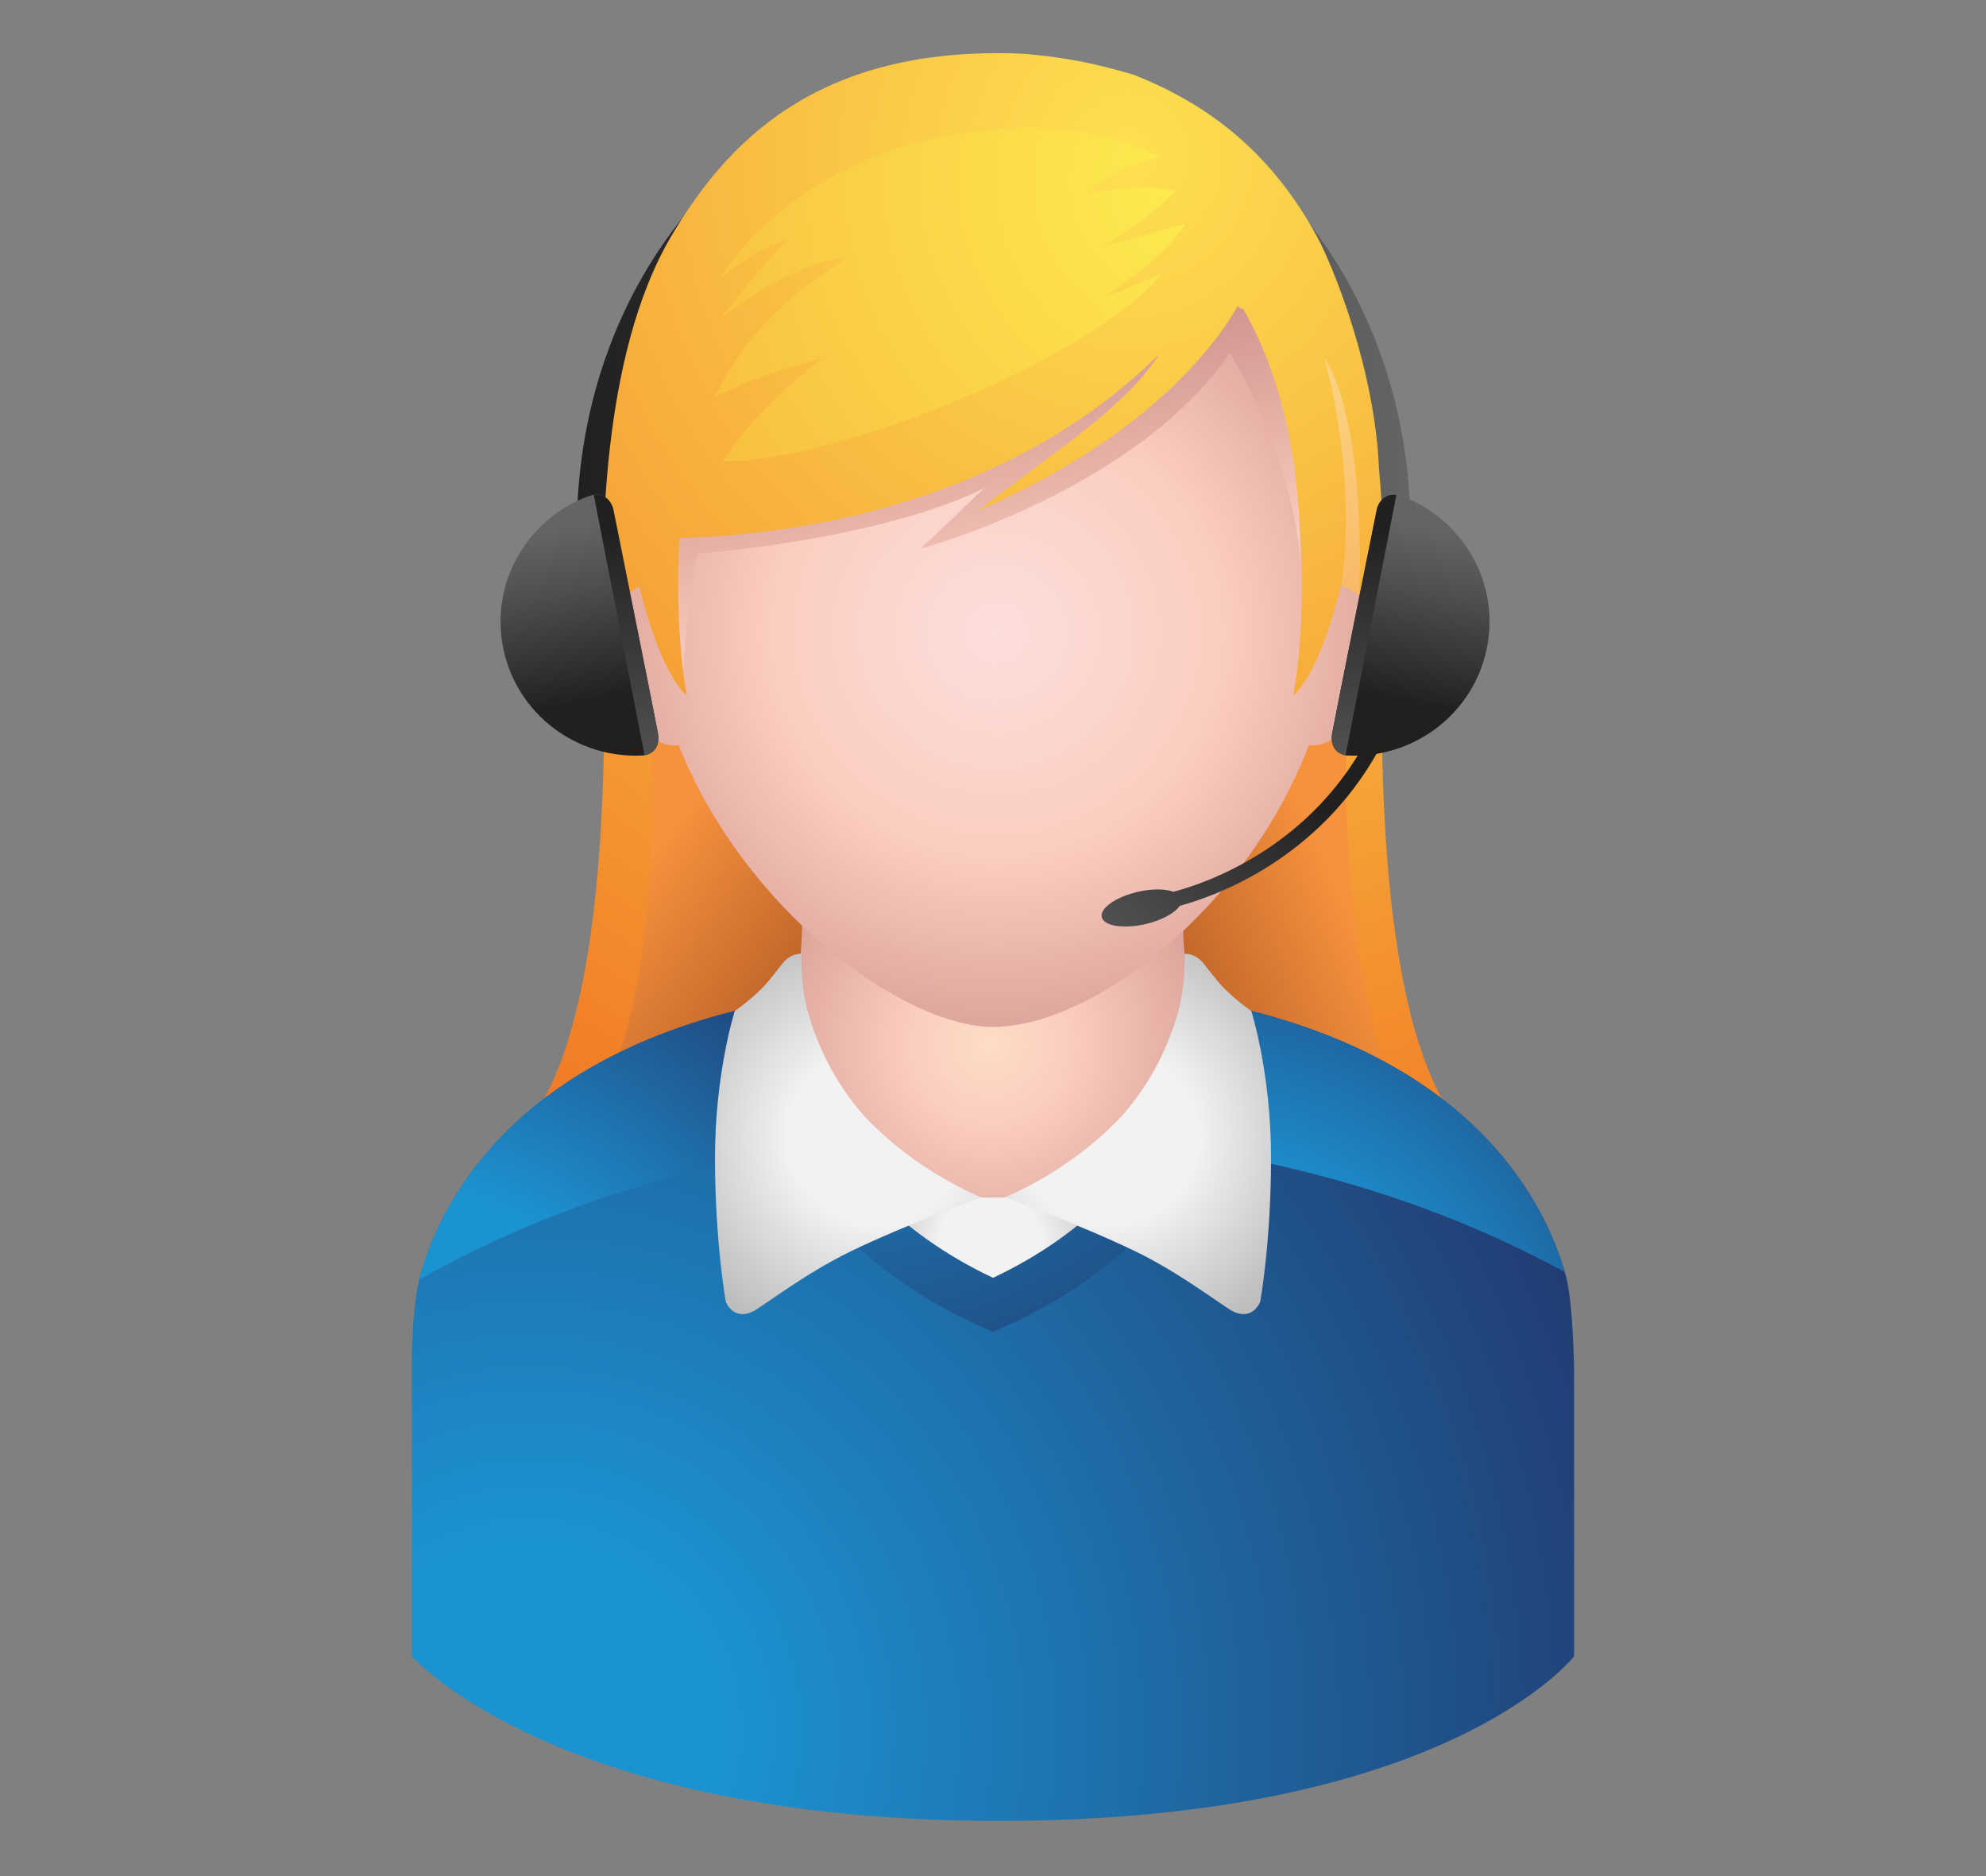 <svg width="54" height="51" viewBox="0 0 54 51" fill="none" xmlns="http://www.w3.org/2000/svg">
<rect x="0" y="0" width="54" height="51" fill="#808080" stroke="none"/>
<g clip-path="url(#clip0_779_3347)">
<path d="M38.354 14.425C38.354 21.595 33.279 27.407 27.019 27.407C20.759 27.407 15.684 21.595 15.684 14.425C15.684 7.256 20.759 1.753 27.019 1.753C33.279 1.753 38.354 7.256 38.354 14.425Z" fill="url(#paint0_linear_779_3347)"/>
<path d="M27 34.942L24.398 33.281L26.78 32.347H27.167L29.587 33.261L27 34.942Z" fill="url(#paint1_radial_779_3347)"/>
<path d="M39.575 30.441C37.495 27.666 37.461 20.369 37.64 16.119C37.664 15.524 37.623 14.167 37.495 12.737C37.383 10.031 36.251 7.245 35.812 6.435C34.485 3.991 32.673 2.763 30.834 2.035C29.865 1.751 29.016 1.551 27.744 1.457C22.157 1.24 19.71 3.939 18.227 6.462C16.339 9.708 16.338 14.812 16.404 17.389C16.515 21.698 16.31 27.926 14.426 30.441C19.081 33.246 34.92 33.246 39.575 30.441Z" fill="url(#paint2_radial_779_3347)"/>
<path d="M16.605 29.181C16.605 29.181 17.945 26.914 17.722 19.391C18.783 19.556 18.783 19.556 18.783 19.556L22.523 24.867L22.244 27.522L16.605 29.181Z" fill="url(#paint3_linear_779_3347)"/>
<path d="M31.621 24.037L36.645 18.727C36.645 18.727 36.143 24.811 37.817 29.679C31.9 27.245 31.9 27.245 31.9 27.245L31.621 24.037Z" fill="url(#paint4_linear_779_3347)"/>
<path d="M31.645 24.031L36.668 18.721C36.668 18.721 36.166 24.805 37.84 29.673C31.923 27.239 31.923 27.239 31.923 27.239L31.645 24.031Z" fill="url(#paint5_linear_779_3347)"/>
<path d="M32.496 27.268C32.09 26.113 32.179 24.866 32.179 24.866C31.808 24.069 31.2 23.374 30.427 22.843H26.989H23.551C22.778 23.374 22.169 24.069 21.799 24.866C21.799 24.866 21.884 26.057 21.509 27.189C21.509 27.189 21.407 29.113 23.034 30.736C24.14 31.84 25.506 32.279 26.267 32.447C26.625 32.526 26.678 32.543 26.678 32.543H27.326L27.697 32.432C27.697 32.432 29.353 31.877 30.35 30.926C32.117 29.241 32.496 27.268 32.496 27.268Z" fill="url(#paint6_radial_779_3347)"/>
<path d="M36.469 15.896C36.426 15.886 36.383 15.88 36.339 15.877C36.176 9.617 32.062 4.604 27.005 4.604C21.949 4.604 17.834 9.617 17.672 15.877C17.628 15.88 17.584 15.886 17.541 15.896C16.786 16.066 16.399 17.178 16.675 18.379C16.941 19.532 17.723 20.345 18.453 20.256C20.224 24.725 24.553 27.916 27.005 27.916C29.681 27.916 33.882 24.727 35.588 20.261C36.309 20.323 37.073 19.516 37.335 18.379C37.612 17.178 37.225 16.066 36.469 15.896Z" fill="url(#paint7_radial_779_3347)"/>
<path d="M18.568 18.34C18.568 18.34 18.705 15.934 18.978 15.053C24.554 14.544 26.777 13.256 26.777 13.256L25.033 14.917C25.033 14.917 30.848 13.358 33.448 9.595C35.432 13.053 35.363 15.561 35.363 15.561L35.227 8.816L33.858 7.46L29.241 10.172L20.312 13.392L18.123 14.104L17.918 16.68L18.568 18.34Z" fill="url(#paint8_linear_779_3347)"/>
<path d="M33.388 4.651C31.031 2.115 26.837 2.289 25.102 2.615C23.945 2.833 22.101 3.65 20.563 5.174C19.724 6.026 18.21 7.874 17.723 10.5C17.176 12.976 17.217 15.203 17.367 15.895C18.002 18.466 18.677 18.909 18.677 18.909C18.677 18.909 18.336 17.317 18.475 14.625C20.778 14.581 27.07 14.037 31.512 9.635C30.581 11.096 28.701 12.248 26.596 13.88C31.352 11.831 33.143 9.216 33.658 8.313C33.727 8.406 33.769 8.419 33.784 8.364C34.264 9.185 34.984 10.753 35.241 13.088C35.637 16.706 35.161 18.909 35.161 18.909C35.161 18.909 35.836 18.466 36.471 15.895C36.949 13.957 36.465 7.92 33.388 4.651Z" fill="url(#paint9_radial_779_3347)"/>
<path d="M36.47 15.895C36.47 15.895 36.954 13.314 36.008 9.714C37.198 11.632 36.954 16.178 36.954 16.178L36.47 15.895Z" fill="url(#paint10_radial_779_3347)"/>
<path d="M31.533 4.269C30.825 4.409 30.047 4.76 29.552 5.25C30.529 5.098 31.179 5.04 31.957 5.18C31.52 5.682 30.755 6.231 30.047 6.652C30.901 6.511 31.533 6.231 32.24 6.091C31.674 6.862 31.117 7.31 30.047 8.054C30.542 7.914 31.108 7.633 31.603 7.423C29.691 9.798 22.499 12.624 19.65 12.539C20.39 11.426 21.135 10.751 22.338 9.736C21.104 10.075 20.39 10.32 19.438 10.787C20.145 9.315 21.29 8.078 23.045 7.003C22.125 7.003 20.357 7.984 19.579 8.685C20.074 8.054 20.808 7.072 21.444 6.511C20.95 6.651 20.297 6.972 19.579 7.563C22.436 3.255 28.73 2.728 31.533 4.269Z" fill="url(#paint11_radial_779_3347)"/>
<path d="M21.327 27.407C21.339 27.608 21.662 32.215 27.001 34.737C32.34 32.215 32.664 27.61 32.676 27.41C32.676 27.41 33.353 27.479 33.974 27.916C31.88 33.907 31.073 34.509 27.009 36.371C22.521 34.337 21.099 32.187 20.07 28.162C20.834 27.633 21.327 27.407 21.327 27.407Z" fill="url(#paint12_radial_779_3347)"/>
<path d="M42.564 34.633C42.009 32.698 40.155 29.042 34.022 27.481C34.011 27.677 33.645 33.409 27 36.203C20.338 33.402 19.987 27.644 19.977 27.48C19.771 27.533 19.566 27.587 19.369 27.644C13.732 29.28 11.982 32.745 11.44 34.618C11.218 35.385 11.199 36.814 11.199 36.814V45.024C11.199 45.024 15.101 49.5 27.155 49.5C39.334 49.5 42.801 45.024 42.801 45.024V37.291C42.801 37.291 42.782 35.391 42.564 34.633Z" fill="url(#paint13_radial_779_3347)"/>
<path d="M32.766 31.294C36.372 31.881 39.694 33.018 42.55 34.584C41.977 32.636 40.104 29.029 34.022 27.481C34.017 27.588 33.905 29.298 32.766 31.294Z" fill="url(#paint14_radial_779_3347)"/>
<path d="M19.979 27.48C19.772 27.533 19.567 27.587 19.37 27.644C13.734 29.28 11.983 32.745 11.442 34.618C11.426 34.671 11.412 34.728 11.398 34.787C14.261 33.159 17.613 31.968 21.263 31.342C20.093 29.316 19.984 27.57 19.979 27.48Z" fill="url(#paint15_radial_779_3347)"/>
<path d="M32.657 26.116C32.438 25.899 32.208 25.931 32.208 25.931C32.208 25.931 32.248 26.786 32.016 27.577C31.783 28.367 31.342 29.393 30.507 30.332C29.067 31.876 27.324 32.544 27.324 32.544C27.324 32.544 29.424 33.315 30.869 34.016C32.138 34.631 33.282 35.534 33.534 35.653C34.072 35.907 34.265 35.388 34.265 35.388C34.265 35.388 34.56 33.784 34.56 31.472C34.56 29.159 34.022 27.482 34.022 27.482C34.022 27.482 33.473 27.106 33.125 26.692C32.863 26.38 32.752 26.209 32.657 26.116Z" fill="url(#paint16_radial_779_3347)"/>
<path d="M21.344 26.116C21.563 25.899 21.793 25.931 21.793 25.931C21.793 25.931 21.753 26.786 21.986 27.577C22.218 28.367 22.659 29.393 23.494 30.332C24.934 31.876 26.677 32.544 26.677 32.544C26.677 32.544 24.577 33.315 23.132 34.016C21.863 34.631 20.719 35.534 20.467 35.653C19.929 35.907 19.736 35.388 19.736 35.388C19.736 35.388 19.441 33.784 19.441 31.472C19.441 29.159 19.979 27.482 19.979 27.482C19.979 27.482 20.528 27.106 20.876 26.692C21.139 26.38 21.25 26.209 21.344 26.116Z" fill="url(#paint17_radial_779_3347)"/>
<path d="M15.999 13.49C16.547 13.298 16.671 13.829 16.671 13.829C16.671 13.829 17.801 19.451 17.886 19.921C17.97 20.39 17.651 20.527 17.481 20.537C15.682 20.634 14.039 19.408 13.68 17.606C13.326 15.831 14.34 14.101 15.999 13.49Z" fill="url(#paint18_linear_779_3347)"/>
<path d="M16.145 13.456C16.57 13.396 16.674 13.829 16.674 13.829C16.674 13.829 17.803 19.451 17.888 19.921C17.966 20.353 17.703 20.502 17.527 20.53L16.145 13.456Z" fill="url(#paint19_linear_779_3347)"/>
<path d="M38.112 13.49C37.564 13.298 37.439 13.829 37.439 13.829C37.439 13.829 36.309 19.451 36.225 19.921C36.141 20.39 36.459 20.527 36.63 20.537C38.429 20.634 40.072 19.408 40.431 17.606C40.785 15.831 39.77 14.101 38.112 13.49Z" fill="url(#paint20_linear_779_3347)"/>
<path d="M37.968 13.456C37.543 13.396 37.439 13.829 37.439 13.829C37.439 13.829 36.309 19.451 36.225 19.921C36.147 20.353 36.41 20.502 36.586 20.53L37.968 13.456Z" fill="url(#paint21_linear_779_3347)"/>
<path d="M37.482 20.397L37.115 20.199C36.163 21.923 34.803 22.947 33.675 23.541C33.112 23.839 32.608 24.028 32.247 24.143C32.11 24.186 31.994 24.219 31.904 24.242C31.684 24.161 31.326 24.155 30.937 24.244C30.34 24.382 29.901 24.69 29.958 24.932C30.015 25.174 30.545 25.259 31.142 25.122C31.59 25.018 31.949 24.82 32.076 24.625C33.024 24.368 35.828 23.385 37.482 20.397Z" fill="url(#paint22_linear_779_3347)"/>
</g>
<defs>
<linearGradient id="paint0_linear_779_3347" x1="15.684" y1="14.58" x2="38.354" y2="14.58" gradientUnits="userSpaceOnUse">
<stop stop-color="#221F1F"/>
<stop offset="0.651" stop-color="#4F4F50"/>
<stop offset="1" stop-color="#636466"/>
</linearGradient>
<radialGradient id="paint1_radial_779_3347" cx="0" cy="0" r="1" gradientUnits="userSpaceOnUse" gradientTransform="translate(26.949 33.838) scale(3.443 3.411)">
<stop stop-color="#F2F2F2"/>
<stop offset="0.401" stop-color="#F2F2F2"/>
<stop offset="1" stop-color="#BDBDBF"/>
</radialGradient>
<radialGradient id="paint2_radial_779_3347" cx="0" cy="0" r="1" gradientUnits="userSpaceOnUse" gradientTransform="translate(30.653 4.328) scale(34.491 34.177)">
<stop stop-color="#FDE050"/>
<stop offset="0.005" stop-color="#FDE050"/>
<stop offset="0.912" stop-color="#F07524"/>
<stop offset="1" stop-color="#F07524"/>
</radialGradient>
<linearGradient id="paint3_linear_779_3347" x1="17.178" y1="23.987" x2="22.018" y2="27.635" gradientUnits="userSpaceOnUse">
<stop stop-color="#F6913C"/>
<stop offset="1" stop-color="#B65C27"/>
</linearGradient>
<linearGradient id="paint4_linear_779_3347" x1="36.509" y1="24.514" x2="31.283" y2="26.81" gradientUnits="userSpaceOnUse">
<stop stop-color="#F6913C"/>
<stop offset="1" stop-color="#B65C27"/>
</linearGradient>
<linearGradient id="paint5_linear_779_3347" x1="36.537" y1="24.506" x2="31.311" y2="26.802" gradientUnits="userSpaceOnUse">
<stop stop-color="#F6913C"/>
<stop offset="1" stop-color="#B65C27"/>
</linearGradient>
<radialGradient id="paint6_radial_779_3347" cx="0" cy="0" r="1" gradientUnits="userSpaceOnUse" gradientTransform="translate(26.912 28.406) scale(8.37 8.294)">
<stop stop-color="#FDDDC6"/>
<stop offset="0.258" stop-color="#FBCDBF"/>
<stop offset="1" stop-color="#C98C87"/>
</radialGradient>
<radialGradient id="paint7_radial_779_3347" cx="0" cy="0" r="1" gradientUnits="userSpaceOnUse" gradientTransform="translate(27.101 17.203) scale(13.922 13.796)">
<stop stop-color="#FCDEDC"/>
<stop offset="0.445" stop-color="#FBCDBF"/>
<stop offset="1" stop-color="#C98C87"/>
</radialGradient>
<linearGradient id="paint8_linear_779_3347" x1="28.756" y1="22.682" x2="25.76" y2="8.803" gradientUnits="userSpaceOnUse">
<stop stop-color="#FCDEDC"/>
<stop offset="0.445" stop-color="#FBCDBF"/>
<stop offset="1" stop-color="#C98C87"/>
</linearGradient>
<radialGradient id="paint9_radial_779_3347" cx="0" cy="0" r="1" gradientUnits="userSpaceOnUse" gradientTransform="translate(30.654 4.367) scale(34.477 34.164)">
<stop stop-color="#FDE050"/>
<stop offset="0.005" stop-color="#FDE050"/>
<stop offset="0.912" stop-color="#F07524"/>
<stop offset="1" stop-color="#F07524"/>
</radialGradient>
<radialGradient id="paint10_radial_779_3347" cx="0" cy="0" r="1" gradientUnits="userSpaceOnUse" gradientTransform="translate(36.672 6.277) scale(19.198 19.023)">
<stop stop-color="#FCE393"/>
<stop offset="0.005" stop-color="#FCE393"/>
<stop offset="0.912" stop-color="#F79948"/>
<stop offset="1" stop-color="#F79948"/>
</radialGradient>
<radialGradient id="paint11_radial_779_3347" cx="0" cy="0" r="1" gradientUnits="userSpaceOnUse" gradientTransform="translate(32.451 4.921) scale(43.77 43.372)">
<stop stop-color="#FDEB50"/>
<stop offset="0.006" stop-color="#FDEB50"/>
<stop offset="0.912" stop-color="#F07524"/>
<stop offset="1" stop-color="#F07524"/>
</radialGradient>
<radialGradient id="paint12_radial_779_3347" cx="0" cy="0" r="1" gradientUnits="userSpaceOnUse" gradientTransform="translate(22.168 22.821) rotate(72.676) scale(19.463 19.61)">
<stop stop-color="#1C93D1"/>
<stop offset="0.157" stop-color="#1C93D1"/>
<stop offset="1" stop-color="#22346A"/>
</radialGradient>
<radialGradient id="paint13_radial_779_3347" cx="0" cy="0" r="1" gradientUnits="userSpaceOnUse" gradientTransform="translate(14.559 47.035) rotate(-29.869) scale(32.994 32.844)">
<stop stop-color="#1C93D1"/>
<stop offset="0.157" stop-color="#1C93D1"/>
<stop offset="1" stop-color="#22346A"/>
</radialGradient>
<radialGradient id="paint14_radial_779_3347" cx="0" cy="0" r="1" gradientUnits="userSpaceOnUse" gradientTransform="translate(32.25 38.989) scale(17.308 17.15)">
<stop stop-color="#1C93D1"/>
<stop offset="0.401" stop-color="#1C93D1"/>
<stop offset="1" stop-color="#22346A"/>
</radialGradient>
<radialGradient id="paint15_radial_779_3347" cx="0" cy="0" r="1" gradientUnits="userSpaceOnUse" gradientTransform="translate(10.886 39.305) scale(17.521 17.362)">
<stop stop-color="#1C93D1"/>
<stop offset="0.401" stop-color="#1C93D1"/>
<stop offset="1" stop-color="#22346A"/>
</radialGradient>
<radialGradient id="paint16_radial_779_3347" cx="0" cy="0" r="1" gradientUnits="userSpaceOnUse" gradientTransform="translate(30.147 30.885) scale(6.036 5.981)">
<stop stop-color="#F2F2F2"/>
<stop offset="0.401" stop-color="#F2F2F2"/>
<stop offset="1" stop-color="#BDBDBF"/>
</radialGradient>
<radialGradient id="paint17_radial_779_3347" cx="0" cy="0" r="1" gradientUnits="userSpaceOnUse" gradientTransform="translate(23.855 30.885) rotate(180) scale(6.036 5.981)">
<stop stop-color="#F2F2F2"/>
<stop offset="0.401" stop-color="#F2F2F2"/>
<stop offset="1" stop-color="#BDBDBF"/>
</radialGradient>
<linearGradient id="paint18_linear_779_3347" x1="15.86" y1="19.096" x2="14.927" y2="14.409" gradientUnits="userSpaceOnUse">
<stop stop-color="#221F1F"/>
<stop offset="0.651" stop-color="#4F4F50"/>
<stop offset="1" stop-color="#636466"/>
</linearGradient>
<linearGradient id="paint19_linear_779_3347" x1="17.145" y1="14.343" x2="16.693" y2="23.514" gradientUnits="userSpaceOnUse">
<stop stop-color="#221F1F"/>
<stop offset="0.651" stop-color="#4F4F50"/>
<stop offset="1" stop-color="#636466"/>
</linearGradient>
<linearGradient id="paint20_linear_779_3347" x1="38.251" y1="19.094" x2="39.184" y2="14.408" gradientUnits="userSpaceOnUse">
<stop stop-color="#221F1F"/>
<stop offset="0.651" stop-color="#4F4F50"/>
<stop offset="1" stop-color="#636466"/>
</linearGradient>
<linearGradient id="paint21_linear_779_3347" x1="36.968" y1="14.347" x2="37.42" y2="23.512" gradientUnits="userSpaceOnUse">
<stop stop-color="#221F1F"/>
<stop offset="0.651" stop-color="#4F4F50"/>
<stop offset="1" stop-color="#636466"/>
</linearGradient>
<linearGradient id="paint22_linear_779_3347" x1="35.337" y1="21.249" x2="28.603" y2="27.977" gradientUnits="userSpaceOnUse">
<stop stop-color="#221F1F"/>
<stop offset="0.651" stop-color="#4F4F50"/>
<stop offset="1" stop-color="#636466"/>
</linearGradient>
<clipPath id="clip0_779_3347">
<rect width="54" height="50" fill="white" transform="translate(0 0.271)"/>
</clipPath>
</defs>
</svg>
